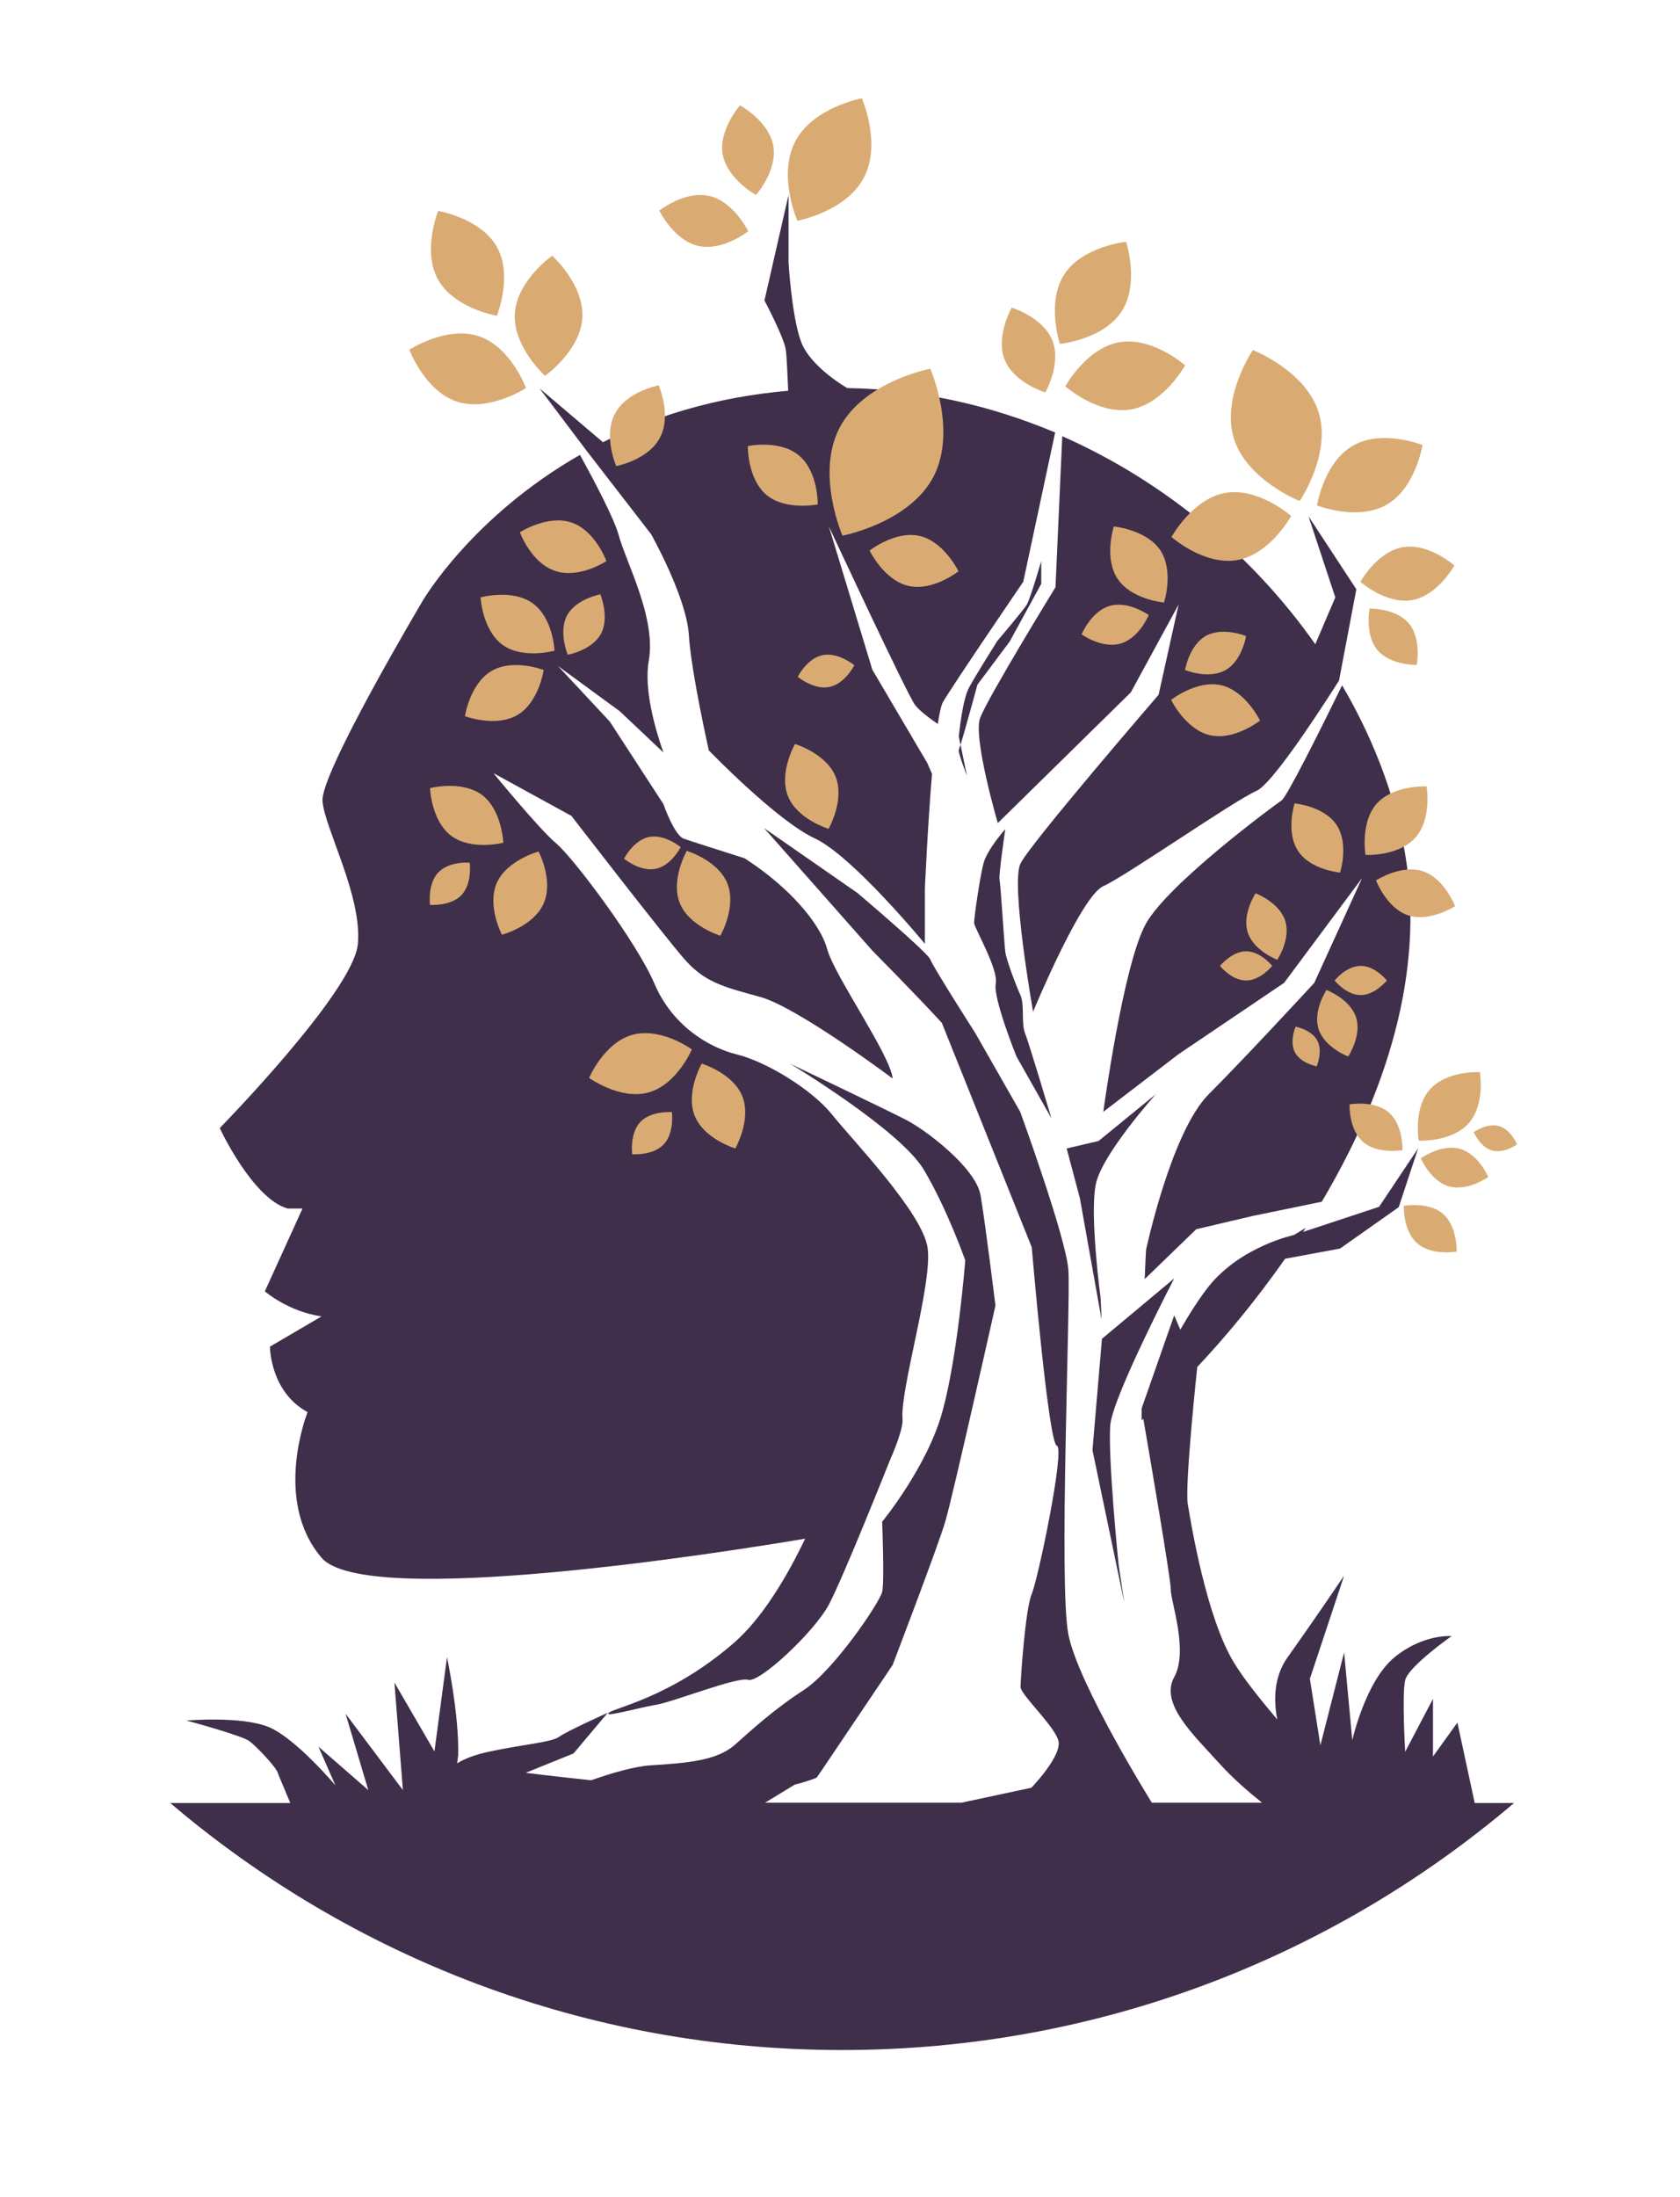 <?xml version="1.0" encoding="UTF-8"?>
<svg data-bbox="0 0 1280 1024" height="409.6" width="313.344" style="max-height:500px" xmlns="http://www.w3.org/2000/svg" viewBox="482.646 197.973 313.344 409.6" data-type="ugc">
    <g>
        <path paint-order="stroke" fill="none" d="M1280 0v1024H0V0z"/>
        <g paint-order="stroke">
            <path d="M721.704 347.182c-1.391.949-21.066 15.436-25.305 22.964-4.238 7.465-7.97 35.11-7.97 35.11l14.044-10.754 19.674-13.285 14.55-19.548-8.92 19.548s-12.652 13.728-19.674 20.75-11.704 29.037-11.704 29.037-.126 2.088-.253 5.44l9.616-9.299 10.502-2.467 12.905-2.657c10.818-18.22 18.852-40.171 15.942-62.25-1.518-11.387-5.693-23.027-12.146-34.035-4.365 8.983-10.375 20.877-11.26 21.446" fill="#3f2f4a"/>
            <path d="m592.017 281.959 12.083 15.626s6.58 11.703 7.022 18.725 3.733 21.573 3.733 21.573 12.652 13.095 19.738 16.384c7.085 3.29 20.56 19.675 20.56 19.675V363.63s.506-11.577 1.328-21.382l-.885-2.025-10.249-17.397-8.097-26.696s14.613 31.378 16.068 33.275c.76 1.013 2.657 2.468 4.239 3.543.316-2.024.632-3.48.949-4.049 1.897-3.29 14.993-22.458 14.993-22.458l5.946-27.835c-11.893-4.998-24.925-8.034-38.78-8.287 0 0-6.958-3.922-8.666-8.794-1.708-4.808-2.278-14.613-2.278-14.613v-12.59l-4.491 19.675s3.669 6.896 3.985 9.236c.19 1.455.317 5.061.443 7.592-13.791 1.202-25.241 4.871-34.604 9.616v-.064l-11.767-9.995zq0-.094 0 0" fill="#3f2f4a"/>
            <path d="m668.754 351.42 24.799-24.355 8.92-16.385-3.733 16.828s-23.913 27.708-25.747 31.44c-1.898 3.733 2.34 27.646 2.34 27.646s8.92-21.572 13.095-23.407c4.239-1.897 24.356-15.942 28.595-17.776 2.657-1.202 10.185-12.4 15.373-20.56l3.226-17.018-8.92-13.601 4.998 15.12-3.733 8.73c-11.387-16.195-27.709-30.176-47.193-38.78l-1.265 28.152s-12.653 20.623-14.045 24.355c-1.391 3.67 3.29 19.612 3.29 19.612" fill="#3f2f4a"/>
            <path d="M604.86 515.839c3.1-.443 15.246-5.314 17.333-4.682 2.088.633 12.336-8.92 15.057-14.044s11.323-26.76 11.323-26.76c1.582-3.606 2.53-6.516 2.404-7.844-.442-5.63 5.63-25.305 4.682-31.884-.95-6.58-14.044-20.118-17.777-24.799-3.732-4.681-12.21-9.869-17.776-11.26-5.63-1.392-12.21-5.631-15.436-13.286-3.29-7.654-14.993-23.28-18.283-26.064s-11.704-13.095-11.704-13.095l14.55 7.971s17.334 22.458 21.067 26.697c3.732 4.238 7.022 5.124 14.044 7.022s24.799 15.246 24.799 15.246c-.443-4.428-10.755-18.979-12.21-24.103-1.392-5.124-7.465-11.703-14.55-16.385-.253-.19-.57-.38-.822-.57-4.745-1.517-10.375-3.289-11.388-3.668-1.77-.633-3.795-6.453-3.795-6.453l-9.996-15.373-9.679-10.375 11.577 8.477 8.098 7.655c-1.582-4.491-3.67-11.893-2.72-17.144 1.391-7.97-4.24-18.283-5.63-23.407-.76-2.847-4.24-9.552-7.213-14.93-20.244 11.577-29.29 27.14-29.29 27.14s-19.232 32.327-18.726 37.45c.443 5.125 7.465 17.778 6.58 26.697-.95 8.92-25.748 34.225-25.748 34.225s6.073 13.095 12.652 14.993h2.784l-7.022 15.436s4.238 3.733 10.565 4.682l-9.616 5.63s0 8.414 7.022 12.21c0 0-6.58 16.384 2.594 27.139 8.16 9.616 75.66-1.076 90.211-3.543-3.416 7.149-8.034 14.867-13.285 19.422-11.83 10.311-22.837 12.21-23.407 13.095-.696.822 5.63-1.012 8.73-1.518" fill="#3f2f4a"/>
            <path d="m672.233 394.945 6.516 11.514s-4.238-14.234-4.934-15.88c-.696-1.707-.063-5.376-.822-7.021-.76-1.645-2.72-6.77-2.847-8.161-.19-1.392-.886-12.779-1.076-13.475s1.076-9.363 1.076-9.363-3.353 3.733-4.049 6.327c-.696 2.53-1.771 10.248-1.771 11.134 0 .885 4.555 8.603 4.048 11.324-.569 2.657 3.86 13.6 3.86 13.6" fill="#3f2f4a"/>
            <path d="m698.234 401.967-10.691 8.73-5.947 1.392 2.467 9.3 4.05 22.647-.19-4.049s-2.088-15.625-.886-21.256c1.138-5.567 11.197-16.764 11.197-16.764" fill="#3f2f4a"/>
            <path d="m670.968 317.575 5.884-10.754v-4.239s-2.088 7.212-2.72 8.161c-.57.95-5.505 6.77-5.505 6.77s-3.985 6.325-5.25 8.666c-1.266 2.34-1.898 9.11-1.898 9.11l.316 1.581c.886-2.91 3.163-11.26 3.163-11.26z" fill="#3f2f4a"/>
            <path d="m662.997 342.627-1.202-5.82c-.19.57-.316.95-.316 1.012-.19.38 1.518 4.808 1.518 4.808" fill="#3f2f4a"/>
            <path d="m701.65 436.318-13.475 11.26-1.77 20.75 5.946 28.469-1.076-7.149s-2.087-20.623-1.518-26.254c.76-5.63 11.893-27.076 11.893-27.076" fill="#3f2f4a"/>
            <path d="m757.7 534.121-3.226-14.993-4.555 6.326V514.7l-5.187 9.869s-.633-10.755 0-13.349c.632-2.593 8.667-8.224 8.667-8.224s-5.314-.442-10.692 3.986c-5.377 4.428-7.844 15.436-7.844 15.436l-1.518-16.385-4.429 17.334-1.961-12.4 6.39-19.231s-5.378 7.97-10.565 15.246c-2.594 3.67-2.594 8.097-1.898 11.577-3.163-3.733-6.263-7.592-8.098-10.628-5.124-8.414-7.97-25.748-8.603-29.544-.57-3.732 1.771-25.557 1.771-25.557 5.188-5.504 10.881-12.336 16.385-20.18l10.248-1.899 10.945-7.718 3.606-10.944-7.276 10.881-14.17 4.681c.19-.253.316-.506.506-.759l-2.214 1.329s-9.806 2.087-15.816 9.489c-1.771 2.214-3.606 5.124-5.377 8.16l-1.139-2.656-6.073 17.334v2.214c.127-.063.19-.19.316-.253 1.202 6.959 5.188 30.176 5.125 31.884-.064 1.96 3.353 11.387.632 16.258-2.72 4.935 3.606 10.755 8.288 15.942 2.783 3.1 5.946 5.757 8.097 7.465h-20.56s-13.728-22.015-15.563-31.378c-1.834-9.363.443-61.807 0-67.943-.442-6.073-8.983-29.48-8.983-29.48l-8.414-14.74s-7.97-12.463-8.35-13.665-13.601-12.4-13.601-12.4l-17.398-12.082 20.244 22.9s8.098 8.161 12.906 13.412l16.764 41.816s3.1 36.566 4.682 37.008c1.581.443-3.48 24.8-4.682 27.646-1.202 2.783-2.087 15.942-2.087 17.334s6.073 7.022 7.022 9.869c.949 2.783-4.998 8.92-4.998 8.92l-13.032 2.783h-36.629l5.504-3.353c2.973-.759 4.112-1.328 4.112-1.328l1.265-1.835 12.906-19.168s8.414-22.015 9.805-26.697 9.363-40.298 9.363-40.298-1.898-15.436-2.783-20.623c-.95-5.124-10.312-12.21-13.981-14.044-3.67-1.898-21.573-10.439-21.573-10.439s20.56 12.337 24.989 19.801c4.428 7.465 7.718 16.891 7.718 16.891s-1.392 17.777-4.239 28.089c-2.783 10.311-11.26 20.623-11.26 20.623s.442 11.26 0 13.095c-.443 1.898-8.92 14.55-14.614 18.283-5.757 3.733-9.742 7.465-12.969 10.312-3.29 2.783-8.413 3.29-15.625 3.732-2.91.19-7.149 1.392-11.071 2.784-5.504-.57-12.21-1.392-12.21-1.392l8.92-3.606 6.39-7.591s-7.592 3.416-8.984 4.428c-1.391 1.075-6.326 1.392-12.968 2.783-2.72.57-4.682 1.329-6.137 2.215.064-.506.127-.95.19-1.519.19-7.528-2.087-18.282-2.087-18.282l-2.341 17.586-7.465-12.842 1.581 20.054-10.69-14.234 4.238 14.234-9.3-8.097 3.163 7.212s-7.401-8.794-12.462-10.881c-5.125-2.088-15.31-1.202-15.31-1.202s10.375 2.783 11.767 3.859c1.392 1.075 4.934 4.808 5.25 5.883.19.57 1.33 3.163 2.341 5.63h-22.394c33.782 28.721 77.496 46.055 125.322 46.055s91.54-17.334 125.322-46.055z" fill="#3f2f4a"/>
            <path d="M737.33 357.367s6.137.317 9.3-3.226 2.088-9.553 2.088-9.553-6.137-.316-9.3 3.227c-3.1 3.48-2.088 9.552-2.088 9.552" fill="#d9ab73"/>
            <path d="M749.35 401.081c-3.163 3.543-2.087 9.553-2.087 9.553s6.136.316 9.299-3.226c3.163-3.543 2.088-9.553 2.088-9.553s-6.2-.316-9.3 3.226" fill="#d9ab73"/>
            <path d="M725.058 291.385s5.946-8.73 3.542-16.511c-2.404-7.782-12.273-11.64-12.273-11.64s-5.946 8.73-3.542 16.51c2.467 7.782 12.273 11.641 12.273 11.641" fill="#d9ab73"/>
            <path d="M741.253 292.08c5.44-3.099 6.705-11.133 6.705-11.133s-7.528-3.037-12.968.126c-5.44 3.1-6.706 11.134-6.706 11.134s7.528 2.974 12.969-.126" fill="#d9ab73"/>
            <path d="M691.845 256.022c3.416-5.251.822-12.97.822-12.97s-8.097.823-11.513 6.074-.823 12.969-.823 12.969 8.161-.823 11.514-6.073" fill="#d9ab73"/>
            <path d="M711.203 289.867c-6.136 1.075-10.058 8.224-10.058 8.224s6.073 5.377 12.272 4.302c6.137-1.076 10.059-8.224 10.059-8.224s-6.136-5.378-12.273-4.302" fill="#d9ab73"/>
            <path d="M693.616 274.304c6.137-1.075 10.059-8.224 10.059-8.224s-6.073-5.377-12.273-4.302c-6.136 1.076-10.059 8.224-10.059 8.224s6.074 5.378 12.273 4.302" fill="#d9ab73"/>
            <path d="M744.29 299.989c-4.809.822-7.909 6.452-7.909 6.452s4.745 4.239 9.616 3.417c4.808-.823 7.908-6.453 7.908-6.453s-4.745-4.239-9.616-3.416" fill="#d9ab73"/>
            <path d="M746.883 321.94s.949-4.807-1.455-7.717-7.338-2.784-7.338-2.784-.95 4.808 1.455 7.718c2.467 2.91 7.338 2.784 7.338 2.784" fill="#d9ab73"/>
            <path d="M748.022 360.404c-4.05-1.329-8.73 1.708-8.73 1.708s1.96 5.187 6.01 6.516c4.048 1.328 8.73-1.708 8.73-1.708s-1.962-5.188-6.01-6.516" fill="#d9ab73"/>
            <path d="M600.621 390.896c-5.314 1.455-8.097 8.034-8.097 8.034s5.756 4.176 11.07 2.72c5.315-1.454 8.098-8.034 8.098-8.034s-5.757-4.175-11.07-2.72" fill="#d9ab73"/>
            <path d="M567.851 272.85c6.01 1.96 12.906-2.531 12.906-2.531s-2.847-7.718-8.857-9.68c-6.01-1.96-12.905 2.531-12.905 2.531s2.847 7.655 8.856 9.68" fill="#d9ab73"/>
            <path d="M584.3 268.041s6.579-4.618 6.958-10.817c.38-6.2-5.63-11.577-5.63-11.577s-6.58 4.618-6.959 10.817c-.38 6.137 5.63 11.577 5.63 11.577" fill="#d9ab73"/>
            <path d="M575.316 256.844s3.037-7.465 0-12.842-10.944-6.706-10.944-6.706-3.037 7.465 0 12.842 10.944 6.706 10.944 6.706" fill="#d9ab73"/>
            <path d="M605.745 279.555c2.215-4.175-.253-9.742-.253-9.742s-6.01 1.138-8.16 5.314c-2.215 4.175.253 9.742.253 9.742s6.01-1.139 8.16-5.314" fill="#d9ab73"/>
            <path d="M654.204 297.901c-4.555-1.075-9.363 2.72-9.363 2.72s2.657 5.504 7.212 6.58c4.555 1.075 9.363-2.72 9.363-2.72s-2.657-5.505-7.212-6.58" fill="#d9ab73"/>
            <path d="M612.83 243.812c4.556 1.075 9.364-2.72 9.364-2.72s-2.657-5.504-7.212-6.58c-4.555-1.075-9.363 2.72-9.363 2.72s2.657 5.505 7.212 6.58" fill="#d9ab73"/>
            <path d="M710.444 325.736c-4.555-1.075-9.363 2.72-9.363 2.72s2.657 5.504 7.212 6.58c4.555 1.075 9.363-2.72 9.363-2.72s-2.657-5.504-7.212-6.58" fill="#d9ab73"/>
            <path d="M690.39 296.13s-1.898 5.82.696 9.742 8.667 4.428 8.667 4.428 1.898-5.82-.696-9.742c-2.594-3.859-8.667-4.428-8.667-4.428" fill="#d9ab73"/>
            <path d="M689.63 310.933c-3.479 1.012-5.25 5.314-5.25 5.314s3.796 2.72 7.275 1.708 5.25-5.314 5.25-5.314-3.795-2.72-7.274-1.708" fill="#d9ab73"/>
            <path d="M715.062 316.563s-4.302-1.771-7.465-.063c-3.163 1.771-3.922 6.39-3.922 6.39s4.302 1.77 7.465.063 3.922-6.39 3.922-6.39" fill="#d9ab73"/>
            <path d="M735.559 387.607c-1.139-3.417-5.504-5.061-5.504-5.061s-2.594 3.922-1.455 7.338 5.504 5.06 5.504 5.06 2.594-3.921 1.455-7.337" fill="#d9ab73"/>
            <path d="M754.917 412.152c-3.48-.949-7.275 1.772-7.275 1.772s1.835 4.301 5.314 5.25c3.48.95 7.275-1.771 7.275-1.771s-1.834-4.302-5.314-5.25" fill="#d9ab73"/>
            <path d="M751.817 424.298c-2.72-2.34-7.338-1.518-7.338-1.518s-.19 4.682 2.53 7.022c2.72 2.341 7.339 1.519 7.339 1.519s.126-4.682-2.53-7.023" fill="#d9ab73"/>
            <path d="M741.695 405.383c-2.72-2.34-7.338-1.518-7.338-1.518s-.19 4.681 2.53 7.022c2.72 2.34 7.339 1.518 7.339 1.518s.19-4.618-2.53-7.022" fill="#d9ab73"/>
            <path d="M762.192 407.914c-2.214-.633-4.681 1.138-4.681 1.138s1.202 2.784 3.416 3.416 4.681-1.138 4.681-1.138-1.138-2.784-3.416-3.416" fill="#d9ab73"/>
            <path d="M724.298 389.378s-1.202 2.72-.126 4.808c1.075 2.024 4.049 2.594 4.049 2.594s1.202-2.72.126-4.808c-1.075-2.025-4.049-2.594-4.049-2.594" fill="#d9ab73"/>
            <path d="M716.833 364.516s-2.593 3.922-1.455 7.338c1.14 3.416 5.504 5.061 5.504 5.061s2.594-3.922 1.455-7.338-5.504-5.061-5.504-5.061" fill="#d9ab73"/>
            <path d="M731.574 380.774s2.15 2.72 4.87 2.72c2.658 0 4.872-2.72 4.872-2.72s-2.151-2.72-4.871-2.72-4.871 2.72-4.871 2.72" fill="#d9ab73"/>
            <path d="M715.062 375.334c-2.657 0-4.871 2.72-4.871 2.72s2.15 2.72 4.871 2.72c2.657 0 4.871-2.72 4.871-2.72s-2.15-2.72-4.87-2.72" fill="#d9ab73"/>
            <path d="M635.162 292.018s.127-6.074-3.48-9.11c-3.605-3.037-9.552-1.771-9.552-1.771s-.126 6.073 3.48 9.11c3.542 2.973 9.552 1.77 9.552 1.77" fill="#d9ab73"/>
            <path d="M623.649 234.323s4.048-4.555 3.226-9.173-6.2-7.528-6.2-7.528-4.049 4.554-3.226 9.173c.886 4.618 6.2 7.528 6.2 7.528" fill="#d9ab73"/>
            <path d="M639.274 277.657c-4.555 8.604.506 20.18.506 20.18s12.4-2.34 16.955-10.944c4.491-8.603-.57-20.18-.57-20.18s-12.336 2.34-16.89 10.944" fill="#d9ab73"/>
            <path d="M643.766 231.096c3.353-6.326-.38-14.803-.38-14.803s-9.11 1.708-12.4 8.034c-3.352 6.327.38 14.804.38 14.804s9.11-1.708 12.4-8.035" fill="#d9ab73"/>
            <path d="M595.75 302.582s-2.088-5.756-6.58-7.211c-4.428-1.456-9.552 1.834-9.552 1.834s2.088 5.757 6.58 7.212c4.491 1.518 9.552-1.835 9.552-1.835" fill="#d9ab73"/>
            <path d="M579.112 331.303c4.049-2.34 4.935-8.414 4.935-8.414s-5.694-2.214-9.743.19-4.934 8.414-4.934 8.414 5.63 2.151 9.742-.19" fill="#d9ab73"/>
            <path d="M581.959 310.427c-3.796-2.72-9.68-1.076-9.68-1.076s.317 6.074 4.113 8.857c3.796 2.72 9.679 1.076 9.679 1.076s-.253-6.137-4.112-8.857" fill="#d9ab73"/>
            <path d="M617.006 372.424s3.037-5.314 1.329-9.68c-1.709-4.365-7.592-6.136-7.592-6.136s-3.036 5.314-1.328 9.68c1.708 4.364 7.591 6.136 7.591 6.136" fill="#d9ab73"/>
            <path d="M575.316 362.555c-1.897 4.302.95 9.679.95 9.679s5.883-1.518 7.78-5.82-.948-9.68-.948-9.68-5.884 1.582-7.782 5.82" fill="#d9ab73"/>
            <path d="M613.527 396.273s-3.037 5.314-1.329 9.68 7.592 6.136 7.592 6.136 3.036-5.314 1.328-9.68c-1.708-4.364-7.591-6.136-7.591-6.136" fill="#d9ab73"/>
            <path d="M572.533 346.17c-3.796-2.784-9.68-1.265-9.68-1.265s.19 6.073 3.986 8.92c3.796 2.783 9.68 1.265 9.68 1.265s-.254-6.137-3.986-8.92" fill="#d9ab73"/>
            <path d="M630.924 336.68s-3.037 5.315-1.329 9.68 7.592 6.136 7.592 6.136 3.036-5.314 1.328-9.679-7.591-6.136-7.591-6.136" fill="#d9ab73"/>
            <path d="M671.348 255.326s-3.036 5.314-1.328 9.679 7.591 6.136 7.591 6.136 3.037-5.314 1.329-9.679c-1.772-4.365-7.592-6.136-7.592-6.136" fill="#d9ab73"/>
            <path d="M603.721 354.014c-2.91.57-4.681 4.05-4.681 4.05s2.973 2.466 5.883 1.897 4.681-4.049 4.681-4.049-2.973-2.467-5.883-1.898" fill="#d9ab73"/>
            <path d="M602.076 407.154c-2.024 2.151-1.518 6.01-1.518 6.01s3.859.317 5.883-1.834 1.519-6.01 1.519-6.01-3.86-.316-5.884 1.834" fill="#d9ab73"/>
            <path d="M564.372 360.657c-2.024 2.15-1.518 6.01-1.518 6.01s3.859.316 5.883-1.835 1.518-6.01 1.518-6.01-3.795-.38-5.883 1.835" fill="#d9ab73"/>
            <path d="M636.111 320.106c-2.91.57-4.681 4.049-4.681 4.049s2.973 2.467 5.883 1.898 4.682-4.05 4.682-4.05-2.974-2.466-5.884-1.897" fill="#d9ab73"/>
            <path d="M594.738 316.12c1.645-3.1-.127-7.338-.127-7.338s-4.491.822-6.2 3.922c-1.644 3.1.127 7.339.127 7.339s4.555-.823 6.2-3.923" fill="#d9ab73"/>
            <path d="M732.586 360.657s1.708-5.25-.633-8.857c-2.34-3.542-7.844-4.049-7.844-4.049s-1.708 5.251.632 8.857c2.278 3.543 7.845 4.049 7.845 4.049" fill="#d9ab73"/>
        </g>
        <path d="M29.022 664.415c.077 2.67.461 5.033 1.114 7.05.634 2.056 1.441 3.67 2.421 4.86.96 1.192 2.113 2.172 3.42 2.902s2.613 1.23 3.88 1.46c1.038.211 2.19.327 3.4.307.25 0 .5 0 .731-.019 1.48-.058 2.747-.173 3.823-.403 1.076-.212 2.171-.48 3.266-.807 1.114-.327 1.844-.557 2.19-.711.365-.154.653-.25.845-.346l-3.477-6.493-.48.23c-.327.115-.75.23-1.307.384-.557.135-1.19.289-1.92.442s-1.48.23-2.268.25h-.25c-.691 0-1.402-.038-2.093-.115a6.3 6.3 0 0 1-2.287-.75 7.9 7.9 0 0 1-1.92-1.575c-.577-.634-1.038-1.518-1.384-2.593a13.4 13.4 0 0 1-.538-3.843v-.173c0-1.344.115-2.555.384-3.63.27-1.153.634-2.075 1.095-2.786s1-1.326 1.672-1.825c.634-.48 1.287-.846 1.94-1.076a8.6 8.6 0 0 1 2.075-.48c.634-.077 1.21-.116 1.69-.135.077.02.193.02.27.02.557.019 1.133.076 1.71.134l1.133.192c.192.038.346.077.442.115l2.036-7.108-1.249-.307c-.845-.193-1.902-.327-3.208-.423a33 33 0 0 0-2.42-.077c-.635 0-1.25.02-1.903.038-1.594.058-3.17.423-4.706 1.134-1.576.692-2.978 1.614-4.246 2.786s-2.248 2.92-2.978 5.225c-.634 1.979-.922 4.265-.922 6.84 0 .441 0 .864.02 1.306m36.828 4.015a23.7 23.7 0 0 0 2.497 6.916c1.172 2.075 2.901 3.785 5.264 5.091 2.325 1.287 4.957 1.921 7.934 1.921h.154c2.478 0 4.726-.403 6.743-1.23 2.018-.806 3.612-1.901 4.822-3.265a18 18 0 0 0 2.959-4.765 15.6 15.6 0 0 0 1.268-5.629c.02-.384.02-.749.02-1.133.018-1.575-.116-3.19-.366-4.784a18.4 18.4 0 0 0-1.825-5.667 22.5 22.5 0 0 0-3.189-4.784c-1.21-1.383-2.69-2.497-4.438-3.323-1.748-.846-3.612-1.268-5.59-1.288-2.92.039-5.533.73-7.877 2.075-2.325 1.384-4.111 3.113-5.36 5.207-1.268 2.132-2.21 4.457-2.824 7.031a17.8 17.8 0 0 0-.519 4.227c0 1.133.096 2.267.327 3.4m6.493-3.15a3 3 0 0 1 0-.596c.077-1.364.327-2.69.75-3.996.403-1.307.998-2.46 1.748-3.478.73-1.018 1.671-1.863 2.805-2.535 1.114-.654 2.343-1 3.688-1.057 2.632.038 4.784.807 6.455 2.363 1.69 1.556 2.69 3.4 2.978 5.571.134.865.192 1.749.211 2.613 0 1.287-.153 2.574-.422 3.842a9.84 9.84 0 0 1-3.093 5.437c-1.576 1.46-3.42 2.19-5.553 2.171h-.153c-1.614-.058-3.074-.403-4.323-1.037s-2.228-1.46-2.978-2.479c-.73-1.018-1.268-2.151-1.652-3.458a12.4 12.4 0 0 1-.46-3.362m48.892-17.252-12.18 33.044 7.128 2.21 3.093-9.856 10.835.23 3.573 9.433 7.147-2.478-11.93-32.679.038-.345v-.039l-7.704-.02-.038.059Zm-.076 18.078 2.055-6.666 2.767-.519 2.036 7.185Zm31.141-10.124c-.019.269-.038.538-.038.807 0 .98.192 1.96.557 2.94.48 1.267 1.21 2.42 2.229 3.496.999 1.076 2.363 2.055 4.11 2.9 1.75.865 3.766 1.5 6.033 1.922 3.247.634 5.207 1.652 5.86 3.093.173.326.23.653.23.999 0 .768-.403 1.498-1.21 2.228-1.268 1.153-2.997 1.768-5.168 1.883-.173.02-.346.02-.538.02-2.92 0-5.552-1.096-7.915-3.286-1.114 1.921-1.863 3.88-2.248 5.898l.673.442c.46.269 1.095.557 1.94.941.845.365 1.768.73 2.824 1.095 1.038.404 2.19.673 3.44.865.998.134 1.997.211 3.015.23.25 0 .5 0 .769-.019 1.248-.057 2.536-.346 3.861-.903s2.517-1.345 3.593-2.382c1.863-1.806 2.978-3.746 3.285-5.763.058-.462.096-.942.096-1.384.02-1.498-.365-2.862-1.172-4.11-1.018-1.615-2.536-3.017-4.534-4.208s-4.226-1.94-6.685-2.267c-1.922-.23-3.362-.826-4.361-1.787-.807-.768-1.192-1.575-1.192-2.478 0-.327.058-.653.135-1q.605-1.872 2.94-2.708a9 9 0 0 1 3.016-.5c1.978 0 4.245.558 6.762 1.672.71-1.345 1.652-3.247 2.824-5.725l-1.306-.519c-.884-.346-2.037-.672-3.497-.98s-3.016-.557-4.649-.71a12 12 0 0 0-1.44-.077c-1.211 0-2.44.153-3.728.422-1.806.385-3.362 1.115-4.63 2.171a11.6 11.6 0 0 0-2.69 3.17c-.653 1.172-1.056 2.382-1.19 3.612m66.03-9.202-29.183.115 1.345 6.263h9.51v4.226h.038c.096 15.523.23 23.304.365 23.323.211.02 2.536.211 7.05.557-.076-3.131-.191-7.819-.403-14.063-.192-6.243-.326-10.93-.442-14.043h11.892Zm16.579 1.248-12.18 33.044 7.108 2.21 3.112-9.856 10.836.23 3.554 9.433 7.146-2.478-11.91-32.679.018-.345v-.039l-7.684-.02-.039.059Zm-.077 18.078 2.056-6.666 2.747-.519 2.036 7.185Zm31.545-19.46-.038 35.195 19.02-.308-.366-6.724-10.912-.134-.557-28.03Zm56.002 17.77c.096 2.67.48 5.033 1.133 7.05.634 2.056 1.441 3.67 2.42 4.86.962 1.192 2.114 2.172 3.42 2.902s2.613 1.23 3.862 1.46c1.057.211 2.21.327 3.42.307.25 0 .5 0 .73-.019 1.48-.058 2.747-.173 3.823-.403a37 37 0 0 0 3.266-.807c1.095-.327 1.844-.557 2.19-.711.365-.154.634-.25.845-.346l-3.477-6.493-.48.23c-.327.115-.75.23-1.307.384-.557.135-1.19.289-1.92.442s-1.48.23-2.268.25h-.25c-.691 0-1.402-.038-2.094-.115a6.3 6.3 0 0 1-2.286-.75 7.9 7.9 0 0 1-1.92-1.575c-.577-.634-1.038-1.518-1.384-2.593-.327-1.095-.538-2.383-.557-3.843v-.173q0-2.017.403-3.63c.27-1.153.634-2.075 1.095-2.786s1-1.326 1.672-1.825c.634-.48 1.268-.846 1.94-1.076a8.6 8.6 0 0 1 2.075-.48 21 21 0 0 1 1.671-.135c.096.02.212.02.288.02.558.019 1.134.076 1.691.134l1.153.192c.192.038.326.077.442.115l2.036-7.108-1.249-.307c-.845-.193-1.902-.327-3.208-.423a33 33 0 0 0-2.42-.077c-.635 0-1.25.02-1.922.038-1.575.058-3.15.423-4.707 1.134a15.4 15.4 0 0 0-4.226 2.786c-1.268 1.171-2.248 2.92-2.978 5.225-.634 1.979-.922 4.265-.922 6.84zm48.528-16.388-12.18 33.044 7.108 2.21 3.112-9.856 10.836.23 3.554 9.433 7.147-2.478-11.912-32.679.039-.345v-.039l-7.704-.02-.038.059Zm-.077 18.078 2.056-6.666 2.766-.519 2.018 7.185Zm31.546-19.46-.02 35.195 19-.308-.365-6.724-10.912-.134-.557-28.03Zm31.103.307v34.523l6.609.518-.73-21.613 6.59 9.837 4.399-.25 6.877-9.298-.518 20.806 7.108.518.75-34.83-8.339-.211-8.299 12.698-8.568-12.967Zm74.156-.365-5.763.096.864 35.041 6.974-.211-.25-9.164c.558 0 1.115-.02 1.749-.077.595-.038 1.44-.153 2.516-.346a22 22 0 0 0 3.017-.806c.922-.346 1.902-.846 2.92-1.518a10.6 10.6 0 0 0 2.612-2.344c.692-.922 1.268-2.056 1.71-3.458.365-1.23.577-2.613.577-4.111.019-.192.019-.404 0-.596-.096-1.94-.48-3.65-1.153-5.148s-1.48-2.69-2.42-3.555-2.076-1.594-3.343-2.17c-1.307-.596-2.46-.98-3.497-1.192a22.6 22.6 0 0 0-3.285-.441c-.845-.039-1.499-.077-1.94-.077-.135.019-.27.019-.366.019q-.576.029-.922.058m1.268 6.57c.385-.039.807-.058 1.249-.058.423 0 .98.039 1.633.096.672.077 1.268.25 1.864.519.576.288 1.133.672 1.69 1.114s1 1.076 1.345 1.883c.346.826.557 1.767.653 2.843.02.212.02.423.02.615a6.9 6.9 0 0 1-.52 2.69c-.403.941-.922 1.671-1.536 2.151-.596.48-1.326.846-2.19 1.134s-1.576.442-2.114.5c-.576.057-1.133.076-1.69.076Zm27.396 2.824c-.02.269-.039.538-.039.807 0 .98.193 1.96.558 2.94.48 1.267 1.21 2.42 2.228 3.496 1 1.076 2.363 2.055 4.111 2.9 1.749.865 3.766 1.5 6.033 1.922 3.247.634 5.206 1.652 5.86 3.093.153.326.23.653.23.999 0 .768-.404 1.498-1.21 2.228-1.268 1.153-2.997 1.768-5.168 1.883-.173.02-.365.02-.538.02-2.92 0-5.552-1.096-7.915-3.286-1.115 1.921-1.864 3.88-2.248 5.898l.672.442c.461.269 1.095.557 1.94.941.827.365 1.768.73 2.805 1.095 1.057.404 2.21.673 3.459.865.999.134 1.998.211 3.016.23.25 0 .5 0 .768-.019 1.249-.057 2.536-.346 3.862-.903s2.516-1.345 3.592-2.382c1.864-1.806 2.978-3.746 3.285-5.763.058-.462.096-.942.096-1.384.02-1.498-.365-2.862-1.171-4.11-1.019-1.615-2.536-3.017-4.534-4.208s-4.227-1.94-6.705-2.267c-1.902-.23-3.343-.826-4.342-1.787-.807-.768-1.191-1.575-1.191-2.478 0-.327.058-.653.134-1 .404-1.248 1.384-2.15 2.92-2.708.942-.327 1.96-.5 3.036-.5 1.979 0 4.246.558 6.762 1.672.711-1.345 1.653-3.247 2.825-5.725l-1.307-.519c-.884-.346-2.036-.672-3.496-.98s-3.017-.557-4.65-.71a12 12 0 0 0-1.44-.077c-1.21 0-2.46.153-3.727.422-1.806.385-3.362 1.115-4.65 2.171a11.9 11.9 0 0 0-2.67 3.17c-.653 1.172-1.057 2.382-1.191 3.612m43.13-9.394-6.282 3.554 8.99 20.19-.441 10.779 7.07.518.076-11.738 11.22-19.75-6.302-3.553-7.588 14.773Zm32.044 17.828c.077 2.67.462 5.033 1.115 7.05.653 2.056 1.44 3.67 2.42 4.86.961 1.192 2.114 2.172 3.42 2.902s2.613 1.23 3.88 1.46c1.038.211 2.19.327 3.401.307.25 0 .5 0 .73-.019 1.48-.058 2.747-.173 3.823-.403 1.076-.212 2.171-.48 3.266-.807 1.115-.327 1.845-.557 2.19-.711.365-.154.654-.25.846-.346l-3.478-6.493-.48.23c-.326.115-.75.23-1.306.384-.557.135-1.191.289-1.921.442s-1.48.23-2.267.25h-.25c-.692 0-1.403-.038-2.094-.115a6.3 6.3 0 0 1-2.286-.75c-.711-.422-1.345-.94-1.921-1.575s-1.038-1.518-1.384-2.593c-.326-1.095-.518-2.383-.538-3.843v-.173c0-1.344.116-2.555.385-3.63.269-1.153.634-2.075 1.114-2.786a6.8 6.8 0 0 1 1.652-1.825c.634-.48 1.287-.846 1.94-1.076a8.8 8.8 0 0 1 2.094-.48 20 20 0 0 1 1.672-.135c.077.02.192.02.288.02.538.019 1.114.076 1.69.134l1.134.192c.192.038.346.077.442.115l2.036-7.108-1.248-.307c-.846-.193-1.902-.327-3.209-.423a33 33 0 0 0-2.42-.077c-.634 0-1.25.02-1.902.038-1.595.058-3.17.423-4.707 1.134-1.575.692-2.978 1.614-4.246 2.786s-2.248 2.92-2.978 5.225c-.614 1.979-.922 4.265-.922 6.84 0 .441 0 .864.02 1.306m43.61-18.078-6.84-.077.557 35.426 6.283.384.115-15.58 12.142.096-.538 15.254 7.819.403.134-35.599-6.724-.384-.48 13.832c-5.226.192-9.356.365-12.334.538v-.288Zm39.825-.115-7.8.076.096 35.388 7.915-.058Zm24.168 1.805-12.18 33.044 7.108 2.21 3.113-9.856 10.835.23 3.554 9.433 7.147-2.478-11.912-32.679.039-.345v-.039l-7.704-.02-.038.059Zm-.077 18.078 2.056-6.666 2.766-.519 2.018 7.185Zm53.293-19.326-29.163.115 1.325 6.263h9.53v4.226h.019c.115 15.523.23 23.304.384 23.323.192.02 2.536.211 7.031.557-.057-3.131-.192-7.819-.384-14.063s-.346-10.93-.442-14.043h11.892Zm12.16.173c.02.019.058 2.881.116 8.568.039 5.706.077 11.412.154 17.098.057 5.706.115 8.55.134 8.55.116.018 2.402.076 6.859.134l-.116-13.333h4.573l.019.02h-.02l1.25 2.631 5.264 11.316 6.724-2.959-6.763-12.66.576-.384c.385-.25.865-.654 1.384-1.21a18.5 18.5 0 0 0 1.613-1.903c.52-.749.961-1.633 1.326-2.69.288-.94.461-1.94.461-2.977v-.308c-.211-1.729-.691-3.227-1.422-4.495q-1.095-1.902-2.593-2.997c-1-.71-2.21-1.287-3.612-1.71-1.44-.422-2.805-.71-4.111-.845a44 44 0 0 0-3.746-.154h-.769c-.941.02-2.228.077-3.9.135q-2.478.144-3.4.173m7.05 15.33.096-8.875c.903-.096 1.557-.135 1.922-.135 1.037.02 1.94.173 2.747.48 1.575.596 2.459 1.614 2.69 3.017q.057.345.057.691c0 1.095-.46 2.094-1.402 3.016-1.268 1.23-2.901 1.845-4.957 1.845-.384 0-.75 0-1.153-.039m37.405-16.06-7.78.076.076 35.388 7.916-.058Zm12.257 18.193c.077 2.67.461 5.033 1.114 7.05.634 2.056 1.441 3.67 2.421 4.86.96 1.192 2.113 2.172 3.42 2.902s2.612 1.23 3.88 1.46c1.038.211 2.19.327 3.4.307.25 0 .5 0 .73-.019 1.48-.058 2.748-.173 3.824-.403 1.076-.212 2.17-.48 3.266-.807 1.114-.327 1.844-.557 2.19-.711.365-.154.653-.25.845-.346l-3.477-6.493-.48.23c-.327.115-.75.23-1.307.384-.557.135-1.19.289-1.92.442s-1.48.23-2.268.25h-.25c-.691 0-1.402-.038-2.093-.115a6.3 6.3 0 0 1-2.287-.75 7.9 7.9 0 0 1-1.92-1.575c-.577-.634-1.038-1.518-1.384-2.593a13.4 13.4 0 0 1-.538-3.843v-.173c0-1.344.115-2.555.384-3.63.27-1.153.634-2.075 1.095-2.786s1-1.326 1.672-1.825c.634-.48 1.287-.846 1.94-1.076a8.6 8.6 0 0 1 2.075-.48c.634-.077 1.21-.116 1.69-.135.077.02.193.02.27.02.557.019 1.133.076 1.71.134l1.133.192c.192.038.346.077.442.115l2.036-7.108-1.249-.307c-.845-.193-1.902-.327-3.208-.423a33 33 0 0 0-2.42-.077c-.635 0-1.25.02-1.903.038-1.594.058-3.17.423-4.706 1.134-1.576.692-2.978 1.614-4.246 2.786s-2.248 2.92-2.978 5.225c-.634 1.979-.922 4.265-.922 6.84 0 .441 0 .864.02 1.306m61.841-8.434c-.02.269-.038.538-.038.807 0 .98.192 1.96.557 2.94.48 1.267 1.21 2.42 2.228 3.496 1 1.076 2.363 2.055 4.111 2.9 1.749.865 3.766 1.5 6.033 1.922 3.247.634 5.206 1.652 5.86 3.093.153.326.23.653.23.999 0 .768-.403 1.498-1.21 2.228-1.268 1.153-2.997 1.768-5.168 1.883-.173.02-.365.02-.538.02-2.92 0-5.552-1.096-7.915-3.286-1.115 1.921-1.864 3.88-2.248 5.898l.672.442c.461.269 1.095.557 1.94.941.827.365 1.768.73 2.806 1.095 1.056.404 2.209.673 3.458.865.999.134 1.998.211 3.016.23.25 0 .5 0 .768-.019 1.25-.057 2.536-.346 3.862-.903s2.517-1.345 3.592-2.382c1.864-1.806 2.978-3.746 3.286-5.763.057-.462.096-.942.096-1.384.019-1.498-.365-2.862-1.172-4.11-1.019-1.615-2.536-3.017-4.534-4.208s-4.227-1.94-6.705-2.267c-1.902-.23-3.343-.826-4.342-1.787-.807-.768-1.191-1.575-1.191-2.478 0-.327.058-.653.135-1 .403-1.248 1.383-2.15 2.92-2.708.941-.327 1.96-.5 3.035-.5 1.979 0 4.246.558 6.763 1.672.71-1.345 1.652-3.247 2.824-5.725l-1.307-.519c-.883-.346-2.036-.672-3.496-.98s-3.016-.557-4.65-.71a12 12 0 0 0-1.44-.077c-1.21 0-2.46.153-3.727.422-1.806.385-3.362 1.115-4.65 2.171a11.9 11.9 0 0 0-2.67 3.17c-.653 1.172-1.057 2.382-1.191 3.612m37.347 12.449c.5 2.536 1.326 4.822 2.498 6.916 1.152 2.075 2.9 3.785 5.244 5.091 2.325 1.287 4.957 1.921 7.935 1.921h.173c2.478 0 4.706-.403 6.724-1.23 2.017-.806 3.63-1.901 4.841-3.265a18 18 0 0 0 2.959-4.765 15.6 15.6 0 0 0 1.267-5.629c.02-.384.02-.749.02-1.133 0-1.575-.116-3.19-.365-4.784a18.4 18.4 0 0 0-1.845-5.667 22.5 22.5 0 0 0-3.189-4.784c-1.21-1.383-2.69-2.497-4.438-3.323-1.748-.846-3.592-1.268-5.57-1.288-2.921.039-5.553.73-7.878 2.075-2.343 1.384-4.11 3.113-5.36 5.207-1.268 2.132-2.209 4.457-2.843 7.031-.327 1.422-.519 2.824-.519 4.227q0 1.7.346 3.4m6.494-3.15a3 3 0 0 1 0-.596c.057-1.364.307-2.69.749-3.996.403-1.307.98-2.46 1.729-3.478.73-1.018 1.69-1.863 2.805-2.535a7.96 7.96 0 0 1 3.688-1.057c2.632.038 4.803.807 6.475 2.363s2.67 3.4 2.977 5.571a24 24 0 0 1 .193 2.613c0 1.287-.135 2.574-.404 3.842a9.76 9.76 0 0 1-3.112 5.437c-1.556 1.46-3.42 2.19-5.533 2.171h-.173c-1.614-.058-3.055-.403-4.303-1.037-1.268-.634-2.248-1.46-2.978-2.479a11 11 0 0 1-1.652-3.458 12.4 12.4 0 0 1-.461-3.362m37.347-18.635-.039 35.196 19.02-.308-.365-6.724-10.912-.134-.558-28.03Zm38.423 23.669.057-23.323-7.569.596.307 24.61.154.576c.096.384.288.884.596 1.498a31 31 0 0 0 1.076 2.037c.422.749.999 1.498 1.748 2.228.73.75 1.575 1.422 2.478 2.037.922.634 2.037 1.133 3.4 1.517s2.825.577 4.4.577c1.537 0 2.997-.192 4.342-.615s2.44-.922 3.323-1.499a12.8 12.8 0 0 0 2.363-2.094c.692-.806 1.23-1.556 1.614-2.228.365-.653.692-1.364.96-2.094s.443-1.23.5-1.499c.039-.25.096-.442.115-.595l.769-25.148-7.339-.192-.442 23.976-.096.538c-.077.384-.23.826-.5 1.344s-.614 1.038-1.017 1.557-1.038.96-1.845 1.325c-.826.384-1.767.557-2.824.557s-2.017-.192-2.843-.595c-.865-.423-1.499-.865-1.94-1.383a8.4 8.4 0 0 1-1.096-1.749q-.49-.95-.576-1.325a7 7 0 0 1-.115-.634m61.419-23.534-29.182.115 1.344 6.263h9.51v4.226h.039c.115 15.523.23 23.304.365 23.323.21.02 2.536.211 7.05.557-.077-3.131-.192-7.819-.403-14.063-.192-6.243-.327-10.93-.442-14.043h11.892Zm20.018-.557-7.8.076.097 35.388 7.915-.058Zm12.488 22.208a23.7 23.7 0 0 0 2.497 6.916c1.153 2.075 2.901 3.785 5.264 5.091 2.306 1.287 4.957 1.921 7.935 1.921h.153c2.479 0 4.726-.403 6.744-1.23 2.017-.806 3.611-1.901 4.822-3.265a18 18 0 0 0 2.958-4.765 15.6 15.6 0 0 0 1.268-5.629c.02-.384.02-.749.02-1.133.019-1.575-.116-3.19-.366-4.784a18.4 18.4 0 0 0-1.825-5.667 22.5 22.5 0 0 0-3.189-4.784c-1.21-1.383-2.69-2.497-4.438-3.323-1.748-.846-3.611-1.268-5.59-1.288-2.92.039-5.533.73-7.877 2.075-2.325 1.384-4.111 3.113-5.36 5.207-1.268 2.132-2.21 4.457-2.824 7.031a17.8 17.8 0 0 0-.519 4.227c0 1.133.096 2.267.327 3.4m6.493-3.15a3 3 0 0 1 0-.596c.077-1.364.327-2.69.75-3.996.403-1.307.999-2.46 1.748-3.478.73-1.018 1.671-1.863 2.805-2.535 1.114-.654 2.343-1 3.688-1.057 2.632.038 4.784.807 6.455 2.363 1.691 1.556 2.67 3.4 2.978 5.571.135.865.192 1.749.192 2.613 0 1.287-.134 2.574-.403 3.842a9.84 9.84 0 0 1-3.093 5.437c-1.576 1.46-3.42 2.19-5.552 2.171h-.154q-2.45-.086-4.323-1.037c-1.268-.634-2.247-1.46-2.977-2.479s-1.268-2.151-1.653-3.458a12.4 12.4 0 0 1-.46-3.362m44.167-18.846-6.993.519.441 34.35 8.012.384-.577-20.595 13.487 20.768 6.282-.23-1.191-34.562-7.493-.173.557 19.615Zm32.505 9.548c-.019.269-.019.538-.019.807 0 .98.173 1.96.538 2.94.48 1.267 1.21 2.42 2.229 3.496.999 1.076 2.382 2.055 4.13 2.9 1.748.865 3.746 1.5 6.013 1.922 3.247.634 5.207 1.652 5.86 3.093.173.326.23.653.23.999 0 .768-.403 1.498-1.21 2.228-1.268 1.153-2.978 1.768-5.168 1.883-.173.02-.346.02-.538.02q-4.38 0-7.896-3.286c-1.133 1.921-1.882 3.88-2.247 5.898l.653.442c.46.269 1.114.557 1.94.941.845.365 1.768.73 2.824 1.095 1.038.404 2.19.673 3.458.865q1.499.202 2.997.23c.25 0 .5 0 .769-.019 1.248-.057 2.536-.346 3.88-.903a11.5 11.5 0 0 0 3.574-2.382c1.882-1.806 2.978-3.746 3.285-5.763a8.5 8.5 0 0 0 .096-1.384c.02-1.498-.365-2.862-1.172-4.11-1.018-1.615-2.536-3.017-4.515-4.208-1.998-1.191-4.226-1.94-6.704-2.267-1.922-.23-3.362-.826-4.361-1.787-.788-.768-1.192-1.575-1.192-2.478 0-.327.058-.653.154-1 .384-1.248 1.364-2.15 2.92-2.708a9 9 0 0 1 3.016-.5c1.98 0 4.246.558 6.763 1.672.71-1.345 1.652-3.247 2.843-5.725l-1.325-.519c-.865-.346-2.037-.672-3.497-.98s-3.016-.557-4.649-.71a12 12 0 0 0-1.44-.077c-1.192 0-2.44.153-3.728.422-1.806.385-3.343 1.115-4.63 2.171-1.133.942-2.017 1.998-2.67 3.17-.673 1.172-1.076 2.382-1.21 3.612" fill="#3c2c4c" paint-order="stroke"/>
        <path d="M342.196 755.69v21.805l4.169.327-.461-13.64 4.168 6.205 2.786-.154 4.342-5.879-.327 13.141 4.496.327.46-21.997-5.263-.135-5.245 8.03-5.417-8.203Zm28.164-.154-.115 22.113 12.41.115-.134-4.515-8.088.461.288-4.572 5.571.115.039-4.11-5.898-.078.134-2.728c.058-1.306.096-2.209.096-2.709l8.78.154-.058-4.4Zm25.762-.172-4.399.326.269 21.69 5.053.25-.346-13.007 8.51 13.122 3.958-.154-.75-21.824-4.744-.115.365 12.391Zm39.538.23-18.424.058.845 3.957h6.013v2.67h.02c.057 9.799.134 14.717.23 14.736.115 0 1.595.134 4.438.346q-.058-2.969-.23-8.876c-.135-3.938-.231-6.916-.289-8.876h7.512Zm11.18.788-7.684 20.863 4.496 1.403 1.96-6.244 6.839.154 2.247 5.955 4.515-1.556-7.53-20.652.018-.211v-.02l-4.86-.019-.02.039Zm-.038 11.411 1.288-4.207 1.748-.327 1.287 4.534Zm20.634-12.295-.02 22.228 12.008-.192-.231-4.246-6.897-.077-.346-17.713Zm37.059 21.901-.02-21.574 4.15-.327-.461 13.486 4.111-6.128 2.767.154 4.303 5.82-.327-13.005 4.42-.308.46 21.748-5.187.134-5.225-7.953-5.322 8.107Zm27.99-21.863-.115 22.113 12.392.115-.115-4.515-8.088.461.268-4.572 5.572.115.057-4.11-5.897-.078.115-2.728q.086-1.96.115-2.709l8.78.154-.058-4.4Zm21.46-.038-.02 22.228 12.008-.192-.23-4.246-6.898-.077-.345-17.713Zm20.364 0-.02 22.228 12.008-.192-.23-4.246-6.897-.077-.346-17.713Zm24.668-.134-4.4.326.27 21.69 5.052.25-.346-13.007 8.51 13.122 3.978-.154-.769-21.824-4.726-.115.346 12.391Zm21.574.172-.115 22.113 12.391.115-.115-4.515-8.088.461.288-4.572 5.552.115.058-4.11-5.898-.078.115-2.728q.087-1.96.116-2.709l8.78.154-.058-4.4Zm21.21 5.86c-.02.173-.039.346-.039.5 0 .633.116 1.248.365 1.863.288.807.75 1.537 1.403 2.21.634.69 1.498 1.286 2.593 1.824 1.115.557 2.383.96 3.804 1.23 2.056.384 3.285 1.037 3.708 1.94a1.5 1.5 0 0 1 .154.634c0 .48-.27.942-.769 1.403-.807.73-1.902 1.133-3.266 1.19-.115.02-.23.02-.346.02-1.844 0-3.515-.692-4.995-2.075a11.7 11.7 0 0 0-1.421 3.727l.422.27c.289.172.692.364 1.23.595.519.23 1.114.46 1.767.691.673.25 1.384.423 2.19.557.635.077 1.269.135 1.903.135h.48c.787-.039 1.594-.23 2.44-.576s1.594-.846 2.267-1.499c1.19-1.153 1.882-2.363 2.074-3.65a7 7 0 0 0 .077-.865c0-.941-.25-1.825-.749-2.612-.653-1.019-1.595-1.902-2.862-2.652s-2.67-1.23-4.227-1.421c-1.21-.154-2.113-.538-2.747-1.134-.519-.48-.75-.999-.75-1.575 0-.192.02-.403.077-.615.25-.807.865-1.364 1.845-1.71a5.7 5.7 0 0 1 1.92-.326c1.25 0 2.671.365 4.266 1.056.442-.845 1.037-2.055 1.786-3.611l-.826-.327c-.557-.211-1.287-.423-2.209-.615s-1.902-.365-2.94-.46c-.307-.04-.614-.04-.902-.04-.769 0-1.556.097-2.363.25-1.134.25-2.114.711-2.92 1.384-.711.595-1.268 1.249-1.691 1.998s-.672 1.517-.75 2.286m24.13 0c-.019.173-.038.346-.038.5 0 .633.115 1.248.365 1.863.288.807.75 1.537 1.402 2.21.634.69 1.499 1.286 2.594 1.824 1.114.557 2.382.96 3.804 1.23 2.055.384 3.285 1.037 3.708 1.94a1.5 1.5 0 0 1 .153.634c0 .48-.269.942-.768 1.403-.807.73-1.902 1.133-3.266 1.19-.115.02-.23.02-.346.02-1.844 0-3.516-.692-4.995-2.075a11.7 11.7 0 0 0-1.422 3.727l.423.27c.288.172.692.364 1.23.595.518.23 1.114.46 1.767.691.673.25 1.403.423 2.19.557.634.077 1.268.135 1.902.135h.48a7.3 7.3 0 0 0 2.44-.576 7.1 7.1 0 0 0 2.267-1.499c1.191-1.153 1.883-2.363 2.075-3.65a7 7 0 0 0 .077-.865c0-.941-.25-1.825-.75-2.612-.633-1.019-1.594-1.902-2.862-2.652s-2.67-1.23-4.226-1.421c-1.21-.154-2.114-.538-2.748-1.134-.518-.48-.749-.999-.749-1.575 0-.192.02-.403.077-.615.25-.807.865-1.364 1.844-1.71a5.7 5.7 0 0 1 1.921-.326c1.25 0 2.67.365 4.265 1.056a93 93 0 0 0 1.787-3.611l-.826-.327c-.557-.211-1.287-.423-2.21-.615s-1.901-.365-2.939-.46c-.307-.04-.614-.04-.903-.04-.768 0-1.556.097-2.363.25-1.133.25-2.113.711-2.92 1.384-.71.595-1.268 1.249-1.69 1.998s-.673 1.517-.75 2.286m26.128 16.56-1.748-.326.749-2.805 2.978.153-.23 3.324-1.653 2.901-.922-1.345Zm27.088-22.266q.029.029.058 5.418c.038 3.592.057 7.204.115 10.797.02 3.592.058 5.398.077 5.398.077.02 1.518.038 4.323.077l-.058-8.415h2.882l.019.02h-.02l.788 1.652 3.324 7.146 4.246-1.863-4.265-7.992.365-.25c.25-.154.538-.423.883-.768.327-.346.673-.73 1-1.21a6.8 6.8 0 0 0 .845-1.672c.192-.596.288-1.23.288-1.883v-.211c-.135-1.095-.423-2.037-.884-2.824-.46-.807-1.018-1.441-1.652-1.902-.634-.442-1.402-.807-2.286-1.076-.903-.269-1.768-.461-2.594-.538a29 29 0 0 0-2.363-.096h-.48c-.596.02-1.422.038-2.46.096-1.056.058-1.767.077-2.15.096m4.456 9.683.058-5.61c.576-.058.98-.077 1.21-.077.653.02 1.23.115 1.73.307.998.365 1.555 1.019 1.71 1.902.018.135.038.289.038.442 0 .673-.308 1.307-.903 1.902-.788.769-1.826 1.172-3.132 1.172-.23 0-.461-.02-.71-.038m19.518-9.837-.115 22.113 12.41.115-.134-4.515-8.088.461.288-4.572 5.571.115.039-4.11-5.898-.078.134-2.728c.058-1.306.097-2.209.097-2.709l8.78.154-.058-4.4Zm26.34-.307-4.919.058.058 22.343 4.995-.039Zm8.664.461v21.805l4.188.327-.461-13.64 4.15 6.205 2.785-.154 4.342-5.879-.327 13.141 4.496.327.46-21.997-5.263-.135-5.245 8.03-5.398-8.203Zm35.406.692-7.684 20.863 4.476 1.403 1.96-6.244 6.858.154 2.248 5.955 4.515-1.556-7.531-20.652.019-.211v-.02l-4.86-.019-.02.039Zm-.057 11.411 1.306-4.207 1.748-.327 1.268 4.534Zm20.402-1.671c-.019.192-.019.384-.019.557q0 6.023 3.343 8.876c1.614 1.383 3.592 2.055 5.955 2.055h.538c2.075-.096 3.862-.653 5.418-1.671 1.383-.903 2.113-1.94 2.17-3.074.078-1.786.116-3.381.116-4.745 0-1.383-.038-2.536-.115-3.477v-.27l-8.991.654.5 4.111 3.86-.288.097 3.285-.461.27c-.327.172-.73.326-1.23.48a13 13 0 0 1-1.69.422l-.73.077c-.385 0-.75-.058-1.115-.173a4 4 0 0 1-1.69-.903c-.5-.423-.942-1.133-1.268-2.132-.327-1.019-.519-2.229-.519-3.708v-.212c0-1.056.115-2.017.327-2.824.23-.883.538-1.575.903-2.094.384-.518.845-.922 1.383-1.23s1.057-.518 1.594-.614a7 7 0 0 1 1.749-.096c.634.038 1.172.077 1.633.173.442.096.903.23 1.383.365.461.154.788.269.941.326s.27.116.365.154l1.69-3.496-.883-.365c-.576-.25-1.325-.461-2.248-.673-.94-.211-1.96-.365-3.093-.5q-.518-.057-1.037-.057a9 9 0 0 0-2.363.307 9.9 9.9 0 0 0-3.15 1.48c-.961.691-1.73 1.806-2.345 3.343-.633 1.556-.96 3.438-1.018 5.667m30.816-10.893-4.919.058.058 22.343 4.995-.039Zm13.006.135-4.419.326.269 21.69 5.072.25-.365-13.007 8.51 13.122 3.977-.154-.768-21.824-4.726-.115.365 12.391Zm21.555.172-.115 22.113 12.391.115-.115-4.515-8.088.461.288-4.572 5.552.115.058-4.11-5.898-.078.134-2.728c.058-1.306.077-2.209.096-2.709l8.78.154-.058-4.4Zm25.705.02v-.039l-4.361.058.327 22.035 4.533.289v-.365q.49 0 1.038-.058c.365-.02.845-.077 1.46-.192a13 13 0 0 0 1.767-.384c.558-.135 1.192-.365 1.864-.634a11.8 11.8 0 0 0 1.883-1.019 10 10 0 0 0 1.671-1.402 8 8 0 0 0 1.383-1.921c.385-.692.654-1.537.884-2.498.192-.864.288-1.786.288-2.785-.019-.096-.019-.212-.019-.308a12.2 12.2 0 0 0-.692-3.938c-.441-1.172-.96-2.113-1.594-2.843-.615-.73-1.364-1.364-2.229-1.922-.864-.537-1.69-.94-2.44-1.19-.768-.27-1.575-.462-2.44-.615s-1.536-.231-1.997-.25c-.308-.02-.596-.039-.865-.039-.154 0-.307 0-.461.02m.077 3.938c.134-.02.269-.038.422-.038.135 0 .289.019.423.019.346.038.73.057 1.134.077s.845.096 1.325.25c.461.134.922.307 1.364.48a5.6 5.6 0 0 1 1.307.807c.403.345.768.768 1.095 1.19.326.443.595 1 .807 1.653a8.7 8.7 0 0 1 .365 2.19c.019.134.019.269.019.403 0 .769-.096 1.441-.27 2.094-.21.75-.499 1.364-.864 1.864s-.787.941-1.306 1.326-1.037.672-1.518.883-1.018.404-1.575.538a9 9 0 0 1-1.364.288c-.365.039-.711.077-1.038.096Z" fill="#3f2f4a" paint-order="stroke"/>
    </g>
</svg>
